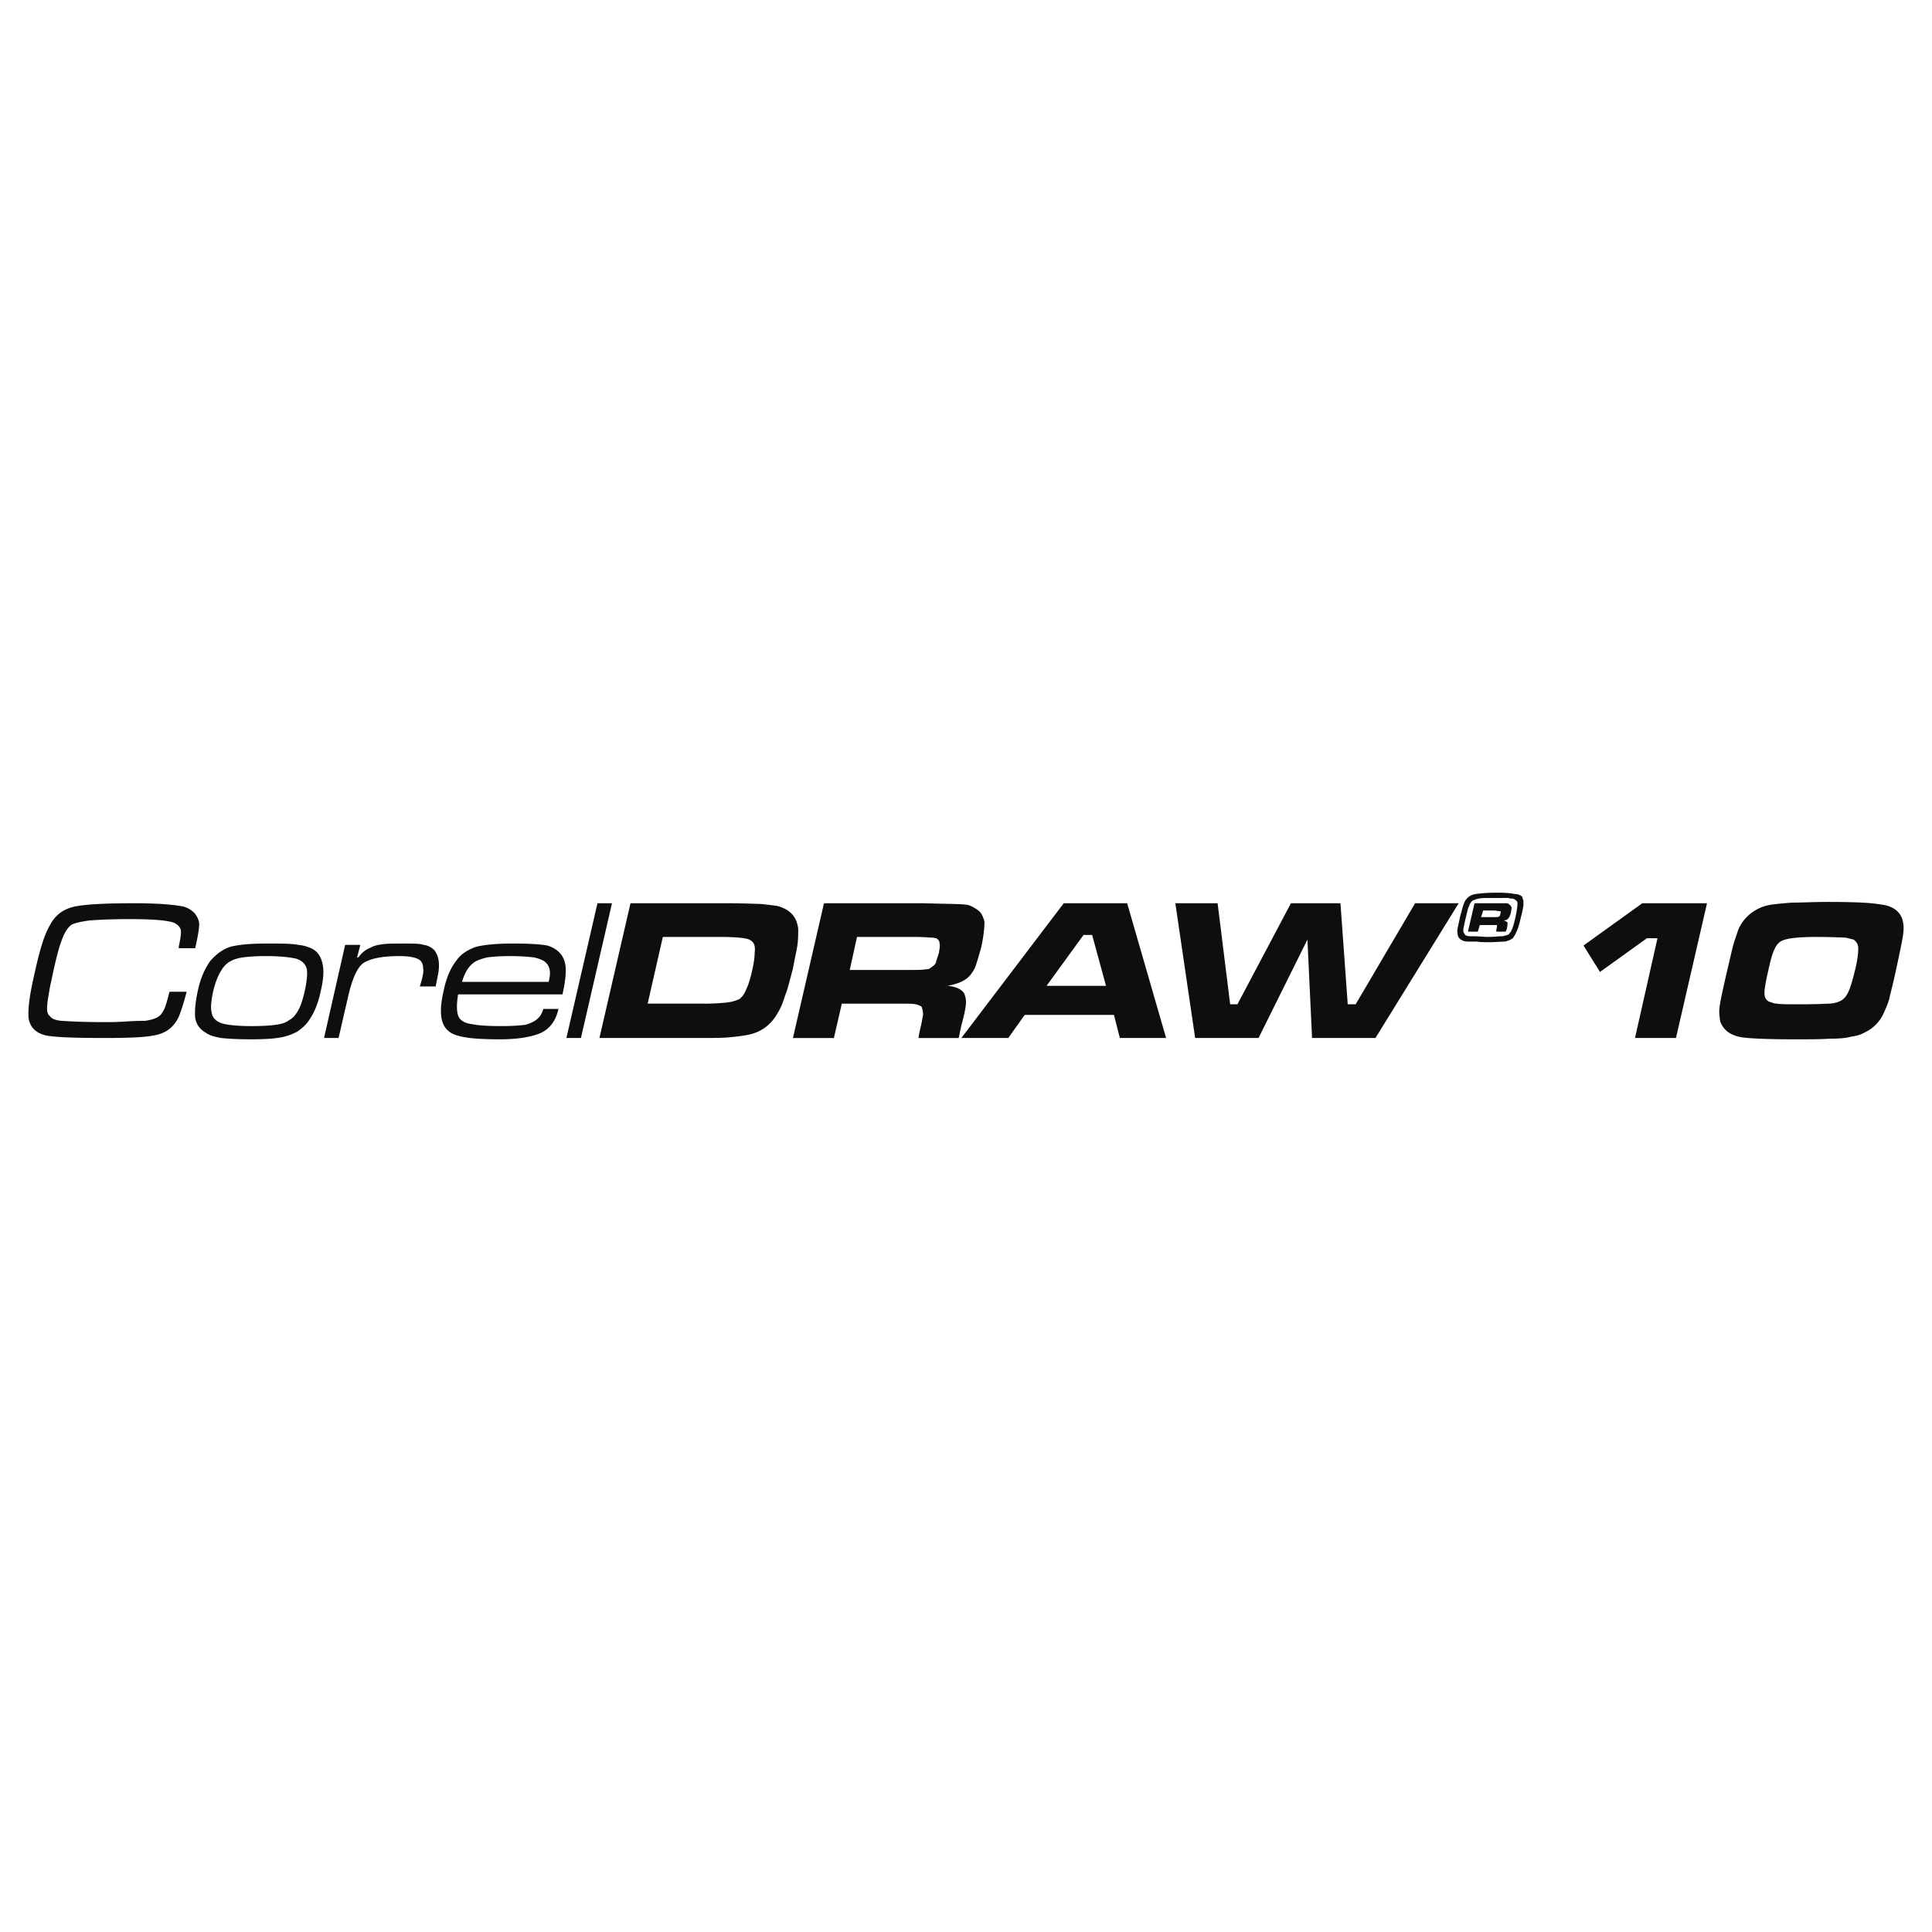<svg xmlns="http://www.w3.org/2000/svg" width="2500" height="2500" viewBox="0 0 192.756 192.756"><g fill-rule="evenodd" clip-rule="evenodd"><path fill="#fff" d="M0 0h192.756v192.756H0V0z"/><path d="M16.909 98.947h1.713c-.329 1.252-.593 2.043-.791 2.504-.461.988-1.252 1.648-2.438 1.846-.923.197-2.57.264-4.876.264-2.964 0-5.008-.066-5.996-.264-.923-.264-1.45-.725-1.647-1.582-.132-.855.066-2.438.593-4.678.461-2.109.923-3.69 1.45-4.613.593-1.187 1.515-1.845 2.899-2.043 1.251-.197 3.163-.264 5.601-.264 2.306 0 3.888.132 4.876.33.461.132.79.33 1.12.66.264.329.461.724.461 1.12 0 .395-.132 1.186-.396 2.373h-1.647c0-.264.066-.396.066-.462.132-.658.197-1.12.132-1.383-.067-.264-.264-.461-.594-.66-.593-.264-2.109-.395-4.547-.395a55.27 55.27 0 0 0-3.954.132c-.922.132-1.515.264-1.845.461-.329.264-.593.659-.856 1.317-.264.659-.527 1.582-.791 2.768-.131.526-.264 1.251-.461 2.108-.132.857-.264 1.449-.264 1.779-.066.527 0 .922.264 1.119.197.264.526.396 1.12.463.988.064 2.372.131 4.283.131.593 0 1.317 0 2.24-.066.988-.064 1.582-.064 1.845-.064.527-.066.923-.199 1.186-.33.264-.131.461-.33.593-.594.2-.264.398-.922.661-1.977zM26.53 94.137c1.515 0 2.569 0 3.229.132.659.066 1.186.264 1.516.461.527.329.791.856.923 1.516.132.658.065 1.516-.198 2.635-.263 1.252-.659 2.176-1.12 2.834-.329.527-.725.857-1.186 1.186a5.35 5.35 0 0 1-1.647.594c-.659.133-1.647.197-3.031.197s-2.306-.064-2.965-.131c-.659-.133-1.187-.264-1.516-.527-.594-.33-.923-.791-1.055-1.449-.066-.66 0-1.582.264-2.768.264-1.252.725-2.24 1.252-2.966.593-.659 1.187-1.12 1.977-1.384.723-.198 1.909-.33 3.557-.33zm-.066 1.252c-.989 0-1.713.066-2.24.132-.461.065-.923.198-1.252.396-.395.198-.725.593-.988 1.054s-.527 1.121-.725 1.977c-.197.924-.264 1.648-.132 2.109.066.461.396.789.857.988.527.197 1.581.33 3.163.33 1.12-.002 1.911-.066 2.372-.133.527-.066.989-.197 1.318-.461.395-.197.659-.527.922-.988s.461-1.121.659-1.977c.198-.924.263-1.648.198-2.109-.132-.527-.461-.856-1.054-1.054-.529-.132-1.517-.264-3.098-.264zM34.437 94.269h1.516l-.33 1.252h.132c.33-.461.725-.791 1.252-.988.33-.198.725-.264 1.187-.329.461-.066 1.186-.066 2.108-.066s1.582 0 1.977.132c.461.066.791.264 1.054.527.461.593.593 1.45.329 2.635l-.197.988h-1.582l.198-.658c.131-.527.198-.922.132-1.186 0-.264-.065-.462-.197-.66-.264-.33-.989-.527-2.175-.527-1.78 0-2.965.264-3.624.725-.593.462-1.055 1.515-1.45 3.163l-.988 4.283h-1.45l2.108-9.291zM54.205 100.66h1.516c-.263 1.121-.791 1.912-1.713 2.373-.856.395-2.241.658-4.086.66-1.581-.002-2.767-.066-3.492-.199-.791-.131-1.384-.33-1.713-.658-.791-.66-.923-1.977-.461-3.955.263-1.316.725-2.371 1.318-3.096.461-.659 1.186-1.054 1.911-1.318.791-.198 1.977-.33 3.689-.33 1.582 0 2.702.066 3.427.198.659.197 1.12.527 1.45.988.264.395.396.922.396 1.45s-.066 1.318-.33 2.438H45.705c-.198 1.186-.132 1.977.131 2.373.265.328.66.527 1.252.592.593.133 1.582.197 2.965.197 1.055 0 1.845-.064 2.373-.131.461-.131.922-.33 1.186-.594.263-.197.461-.527.593-.988zm.527-2.701c.264-.922.132-1.516-.264-1.91-.264-.264-.659-.396-1.186-.528a21.465 21.465 0 0 0-2.438-.132c-.988 0-1.713.066-2.24.132-.527.132-.923.263-1.252.461-.593.395-.988 1.055-1.252 1.977h8.632zM59.608 90.118h1.449l-3.097 13.443h-1.449l3.097-13.443zM59.806 103.561l3.097-13.443h9.686c1.713 0 2.833.066 3.294.066.593.065 1.121.132 1.647.197 1.252.33 1.977 1.054 2.108 2.307 0 .461 0 .988-.066 1.516-.066.527-.263 1.317-.461 2.437-.329 1.188-.527 2.109-.791 2.703-.198.658-.396 1.186-.725 1.713-.659 1.186-1.647 1.91-2.899 2.174-.659.133-1.252.197-1.977.264-.659.066-1.713.066-3.229.066h-9.684zm4.81-3.428h5.667a19.09 19.09 0 0 0 2.372-.131 3.766 3.766 0 0 0 1.12-.33c.264-.197.461-.461.659-.922.197-.395.396-.988.593-1.846.198-.855.264-1.45.264-1.845.066-.461 0-.79-.132-.988-.197-.264-.461-.396-.922-.462-.396-.065-1.187-.132-2.438-.131h-5.667l-1.516 6.655zM79.112 103.561l3.097-13.443h9.884c2.306.066 3.689.066 4.151.132.395 0 .791.198 1.185.461.463.263.66.725.791 1.252 0 .527-.066 1.384-.328 2.57-.264.922-.463 1.647-.66 2.108-.263.463-.527.857-.988 1.121-.396.264-.988.461-1.713.594.791.064 1.383.328 1.647.725a2.1 2.1 0 0 1 .198.922c0 .395-.132 1.119-.462 2.307l-.263 1.252h-4.02l.132-.725c.197-.725.263-1.252.329-1.582 0-.33-.066-.594-.132-.791-.131-.131-.329-.197-.593-.264-.263-.066-.79-.066-1.646-.066h-5.733l-.791 3.428h-4.085v-.001zm5.667-6.788h5.732c.989 0 1.582 0 1.78-.066.198 0 .395 0 .527-.131.198-.133.396-.264.527-.462.066-.264.197-.593.329-1.055.066-.395.132-.724.066-.922 0-.264-.132-.396-.329-.527-.066 0-.264-.066-.461-.065-.197 0-.791-.066-1.713-.066h-5.733l-.725 3.294zM111.729 103.561l-.592-2.307h-8.896l-1.646 2.307h-4.679l10.214-13.443h6.326l3.887 13.443h-4.614zm-1.383-5.206l-1.383-5.075h-.857l-3.689 5.075h5.929zM117.264 90.118h4.216l1.254 10.081h.725l5.336-10.081h4.943l.725 10.081h.791l5.93-10.081h4.349l-8.303 13.443h-6.326l-.461-9.819-4.877 9.819h-6.326l-1.976-13.443zM163.852 90.118h6.457l-3.098 13.443h-4.086l2.242-9.951h-1.055l-4.679 3.361-1.647-2.636 5.866-4.217zM182.301 89.986c2.57 0 4.35.066 5.402.264 1.121.132 1.846.659 2.109 1.516.133.461.131.923.066 1.45-.066.526-.33 1.778-.725 3.625-.33 1.516-.594 2.438-.66 2.832a8.859 8.859 0 0 1-.461 1.188c-.395.986-1.055 1.713-2.043 2.174-.328.197-.791.33-1.318.395-.461.133-1.119.199-2.041.197-1.055.066-2.176.066-3.492.066-2.504 0-4.35-.064-5.338-.197-1.186-.197-1.846-.725-2.174-1.58-.066-.463-.133-.924-.066-1.451.064-.527.33-1.779.791-3.756.328-1.384.527-2.306.658-2.702.133-.396.264-.79.395-1.186.396-.988 1.121-1.713 2.043-2.174a4.434 4.434 0 0 1 1.318-.396 36.186 36.186 0 0 1 2.043-.197c1.055-.002 2.174-.068 3.493-.068zm-1.055 3.493c-1.844 0-2.965.131-3.492.395-.264.132-.527.396-.725.857-.197.395-.395 1.12-.594 2.043-.264 1.119-.395 1.91-.395 2.307 0 .461.197.725.461.857.264.064.461.195.791.195.33.066 1.119.066 2.371.066 1.715 0 2.637-.066 2.9-.066.791-.064 1.318-.328 1.582-.725.328-.395.594-1.252.922-2.568.264-1.055.33-1.78.33-2.241 0-.395-.199-.659-.463-.857l-.789-.197c-.329-.001-1.317-.066-2.899-.066zM149.42 89.063c.857 0 1.383.066 1.713.132.33 0 .594.132.725.264.066.132.066.264.133.395v.527c-.066.33-.133.725-.264 1.186-.133.594-.264 1.054-.395 1.318-.133.33-.266.527-.396.725a2.19 2.19 0 0 1-.791.33c-.33 0-.922.066-1.646.065-.33 0-.791 0-1.188-.066h-.922c-.197 0-.395-.066-.527-.132-.131-.066-.197-.132-.328-.264-.066-.132-.133-.33-.133-.659 0-.264.133-.725.264-1.384.197-.725.33-1.317.527-1.647.264-.396.594-.593 1.055-.659s1.118-.131 2.173-.131zm-.461.528c-.725 0-1.186 0-1.449.065a3.125 3.125 0 0 0-.594.197c-.131.132-.264.264-.33.527-.131.198-.197.593-.328 1.12-.133.527-.199.923-.264 1.187 0 .197 0 .395.131.461 0 .131.133.198.197.198.133.066.33.065.527.065.133 0 .594 0 1.451.066.789 0 1.25-.066 1.383-.066.197 0 .33 0 .461-.066.133 0 .264-.066.395-.132.066-.132.199-.198.266-.396.131-.263.264-.725.395-1.318.133-.659.197-1.054.197-1.317 0-.132 0-.264-.131-.33-.066-.065-.133-.131-.33-.197-.131 0-.264 0-.461-.065l-1.516.001zm-2.504 3.36l.658-2.833h3.228c.066 0 .199.066.264.132.066.066.133.132.199.264 0 .132 0 .264-.066.527-.066.33-.197.527-.264.593-.066.132-.264.198-.461.198.197.065.328.131.395.197 0 .066 0 .264-.066.659l-.131.263h-.922l-.002-.198c.066-.198.066-.395.066-.461h-.131-1.582l-.197.659h-.988zm1.318-1.45h1.252c.328 0 .461 0 .527-.066.064 0 .131-.132.131-.264.066-.132.066-.198 0-.263-.066 0-.197 0-.527-.066h-1.186l-.197.659z" fill="#0c0e0f"/></g></svg>
